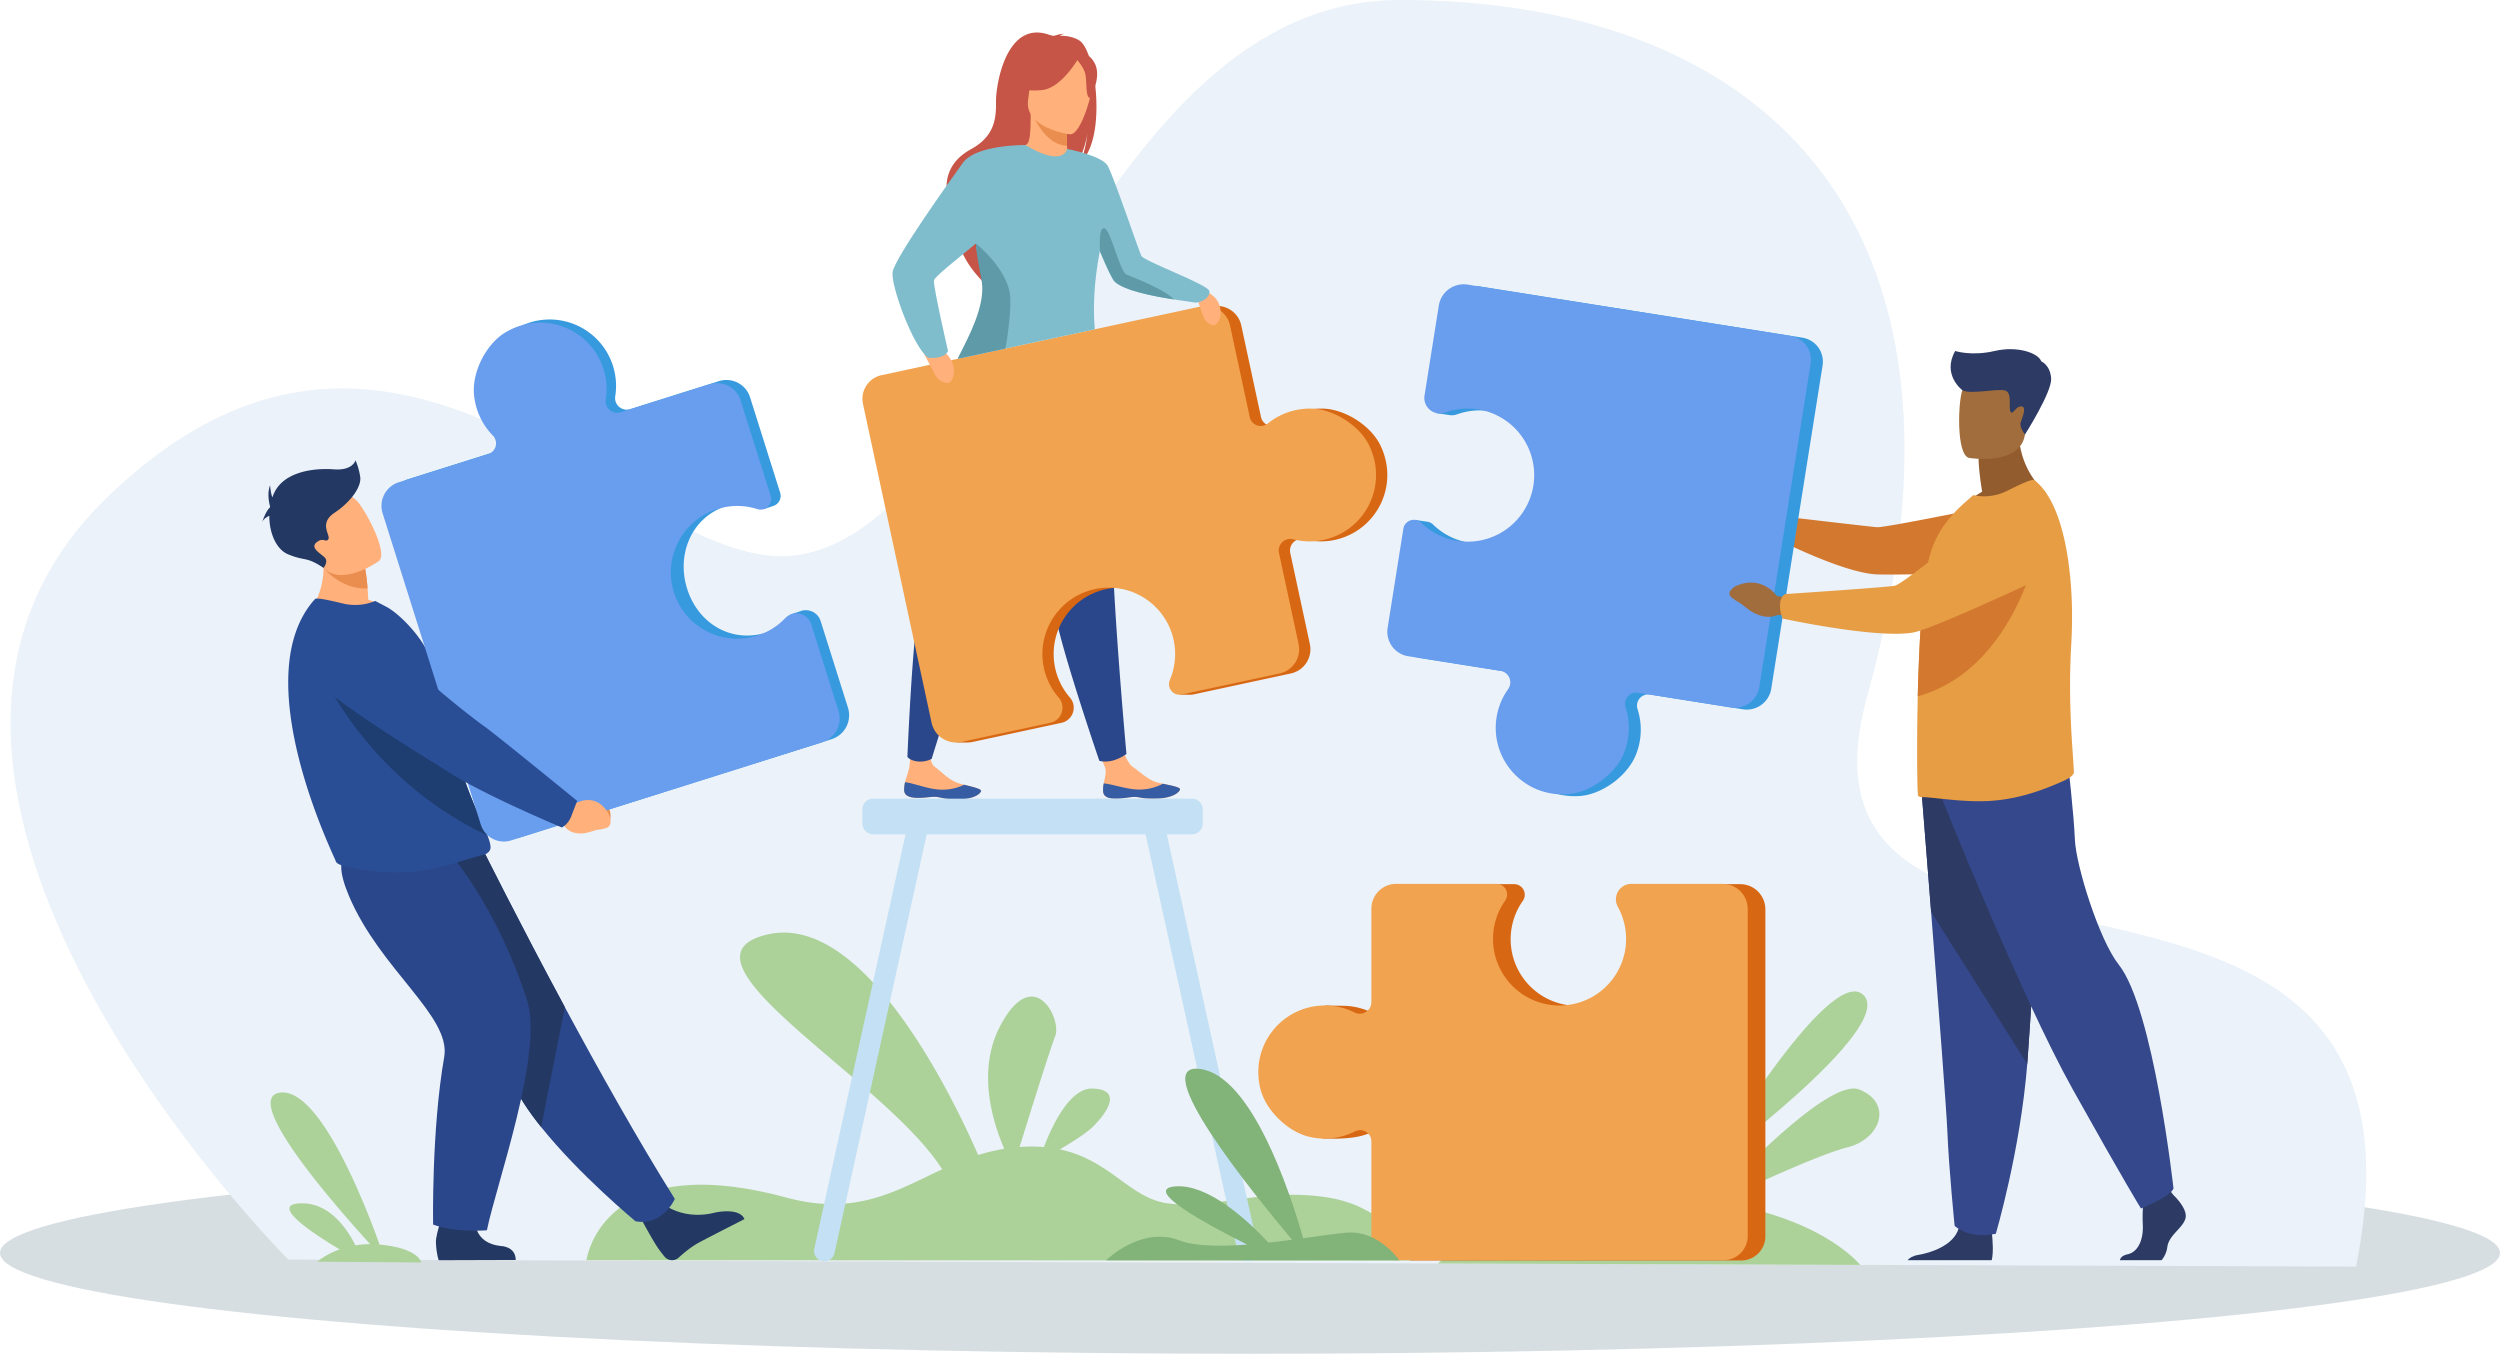 <?xml version="1.0" encoding="UTF-8"?> <svg xmlns="http://www.w3.org/2000/svg" width="2608.067" height="1412.293" viewBox="0 0 2608.067 1412.293"><defs><style>.a{fill:#d7dee2;}.b{fill:#ebf2f9;}.c{fill:#acd29a;}.d{fill:#ffb07b;}.e{fill:#365da4;}.f{fill:#2b478b;}.g{fill:#c65447;}.h{fill:#ea8e50;}.i{fill:#d86713;}.j{fill:#f1a34f;}.k{fill:#80bdcc;}.l{fill:#5f9aa8;}.m{fill:#2c3a64;}.n{fill:#35488b;}.o{fill:#935c2f;}.p{fill:#a16d3c;}.q{fill:#d3782f;}.r{fill:#e69d43;}.s{fill:#379ade;}.t{fill:#699dee;}.u{fill:#c3e0f4;}.v{fill:#1e3d70;}.w{fill:#233862;}.x{fill:#2a4e96;}.y{fill:#82b378;}</style></defs><ellipse class="a" cx="1304.034" cy="1307.063" rx="1304.034" ry="105.231"></ellipse><path class="b" d="M300.694,1314.023s-497.429-497.861-188.52-795.536S665.235,607.252,834.085,578.78C1047.811,542.742,1140.239.516,1459.742.001,1823.276-.584,2090.1,214.318,1947.97,726.118c-104.829,377.485,615.732,68.361,509.903,595.244Z"></path><path class="c" d="M1385.623,1249.327c-67.621-10.883-118.674,12.806-167.764,5.997-39.147-5.43-59.55-45.039-112.157-56.256,12.514-7.381,27.094-16.61,34.06-23.321,13.538-13.042,32.985-39.12,0-40.145-23.731-.737-42.215,38.793-50.717,61.03a161.806,161.806,0,0,0-25.407-.026c10.859-34.996,32.031-102.736,37.211-115.75,7.049-17.708-22.556-76.747-57.448-10.488-24.473,46.475-7.854,100.178,4.254,128.108a194.659,194.659,0,0,0-27.197,6.461C991.62,1139.154,899.894,951.599,800.46,974.905c-108.401,25.406,123.841,151.494,182.413,244.977-47.848,22.179-89.894,49.121-162.568,29.445-193.139-52.287-208.459,65.361-208.459,65.361l863.109.294S1453.242,1260.211,1385.623,1249.327Z"></path><path class="d" d="M1150.829,825.986c.889,8.307,12.642,8.006,25.924,6.016s9.85,1.502,28.528,1.141c18.677-.36,24.907-6.745,25.722-9.442.728-2.393-8.33-4.088-18.028-6.109-1.219-.251-2.443-.517-3.668-.782-10.938-2.397-18.39-10.275-27.905-17.056-9.015-6.422-15.088-35.855-15.088-35.855l-26.552-.156s8.344,26.616,12.688,35.873c2.556,5.444-.167,12.434-1.024,17.678A32.601,32.601,0,0,0,1150.829,825.986Z"></path><path class="e" d="M1176.753,832.002c13.282-1.99,9.85,1.502,28.528,1.141,18.677-.36,24.907-6.745,25.722-9.442.728-2.393-8.33-4.088-18.028-6.109l-.108.18a52.349,52.349,0,0,1-27.231,5.817c-12.573-.839-25.533-5.646-34.209-6.295a32.601,32.601,0,0,0-.597,8.693C1151.718,834.293,1163.471,833.992,1176.753,832.002Z"></path><path class="d" d="M943.246,824.669c.575,8.335,12.331,8.477,25.679,6.989s9.786,1.871,28.465,2.215,25.145-5.802,26.061-8.467c.817-2.365-8.171-4.399-17.786-6.785-1.209-.296-2.422-.607-3.636-.919-10.84-2.808-17.99-10.962-27.244-18.095-8.766-6.758-1.555-34.788-1.555-34.788l-20.146-9.515s-2.77,28.889-4.266,43.5c-.612,5.983-3.592,11.993-4.647,17.2A32.705,32.705,0,0,0,943.246,824.669Z"></path><path class="e" d="M968.925,831.658c13.348-1.489,9.786,1.871,28.465,2.215s25.145-5.802,26.061-8.467c.817-2.365-8.171-4.399-17.786-6.785l-.115.176a52.34,52.34,0,0,1-27.432,4.787c-12.532-1.312-25.303-6.603-33.947-7.579a32.705,32.705,0,0,0-.924,8.664C943.821,833.004,955.577,833.146,968.925,831.658Z"></path><path class="f" d="M988.504,408.672s-5.58,27.021-11.173,164.059A442.357,442.357,0,0,0,959.447,629.13c-7.52,31.024-12.825,160.482-12.825,160.482s2.997,4.322,12.101,4.868a26.322,26.322,0,0,0,13.217-2.812s52.273-169.558,77.718-235.384c25.444-65.828,40.353-159.823,40.353-159.823Z"></path><path class="f" d="M1051.371,420.241s4.122,27.282,46.323,157.779a442.327,442.327,0,0,0,2.751,59.103c3.688,31.71,46.404,156.557,46.404,156.557s5.672,1.971,14.185-.275a44.816,44.816,0,0,0,14.114-6.848s-16.375-178.444-15.297-249.01-17.48-163.908-17.48-163.908Z"></path><path class="g" d="M1126.111,42.298c-6.615-4.21-14.752-5.04-20.476-4.988a9.679,9.679,0,0,1,4.463-1.852c-3.513-.703-11.586,2.412-11.586,2.412-48.274-21.427-59.635,50.662-59.442,67.552.186,16.888-.658,36.275-25.985,50.148-49.833,27.296-11.634,81.209-11.634,81.209-8.971,25.738,24.238,57.273,24.238,57.273-.562-13.669,62.181-100.753,96.011-120.62,8.56-11.34,12.431-31.936,12.726-33.558-2.198,16.373-5.473,25.456-8.246,30.523C1155.192,146.257,1143.644,53.453,1126.111,42.298Z"></path><path class="d" d="M1115.596,164.104c.17.077-15.827,8.382-27.863,5.092-11.321-3.085-18.717-17.765-18.564-17.799,4.794-.952,6.18-7.54,6.077-35.845l2.168.425,35.131,6.961,1.309.255s-.834,11.466-.859,22.27c-.008,2.287.025,4.539.111,6.647C1113.343,158.383,1114.04,163.374,1115.596,164.104Z"></path><path class="h" d="M1112.994,145.464c-.008,2.287.025,4.539.111,6.647-20.435-.824-32.215-24.191-36.661-34.442l36.101,5.27,1.309.255S1113.02,134.66,1112.994,145.464Z"></path><path class="g" d="M1073.648,112.012s-10.685-16.884-13.25-31.321c-1.832-10.308,3.419-48.514,41.812-43.011a52.159,52.159,0,0,1,21.633,8.178c8.336,5.63,20.366,17.784,6.915,51.124l-3.494,11.263Z"></path><path class="d" d="M1116.001,140.169s-47.834-6.323-43.438-36.052,1.184-50.566,31.91-47.786,34.97,14.999,35.916,25.279S1128.558,141.048,1116.001,140.169Z"></path><path class="g" d="M1126.313,58.842s-18.26,32.925-39.079,35.093-28.716-4.5-28.716-4.5a57.41,57.41,0,0,0,23.57-30.777S1118.932,40.776,1126.313,58.842Z"></path><path class="g" d="M1122.654,61.19s8.597,9.239,9.849,17.163c1.25,7.923-.002,23.665,4.618,23.811,0,0,13.376-22.235,4.311-37.291C1131.821,48.907,1122.654,61.19,1122.654,61.19Z"></path><path class="i" d="M1440.318,465.094c-10.035-21.257-37.934-38.846-61.44-38.854a69.795,69.795,0,0,0-44.518,15.569,11.719,11.719,0,0,1-18.83-6.663l-20.573-95.589a25.817,25.817,0,0,0-30.67-19.807l-332.912,71.65a25.223,25.223,0,0,0-19.351,29.966l71.571,332.548a26.169,26.169,0,0,0,17.671,19.444l-4.37,1.239h12.924l.105-.018a26.357,26.357,0,0,0,4.782-.573l7.249-1.56h0l85.44-18.389a16.125,16.125,0,0,0,8.802-26.334A69.237,69.237,0,1,1,1232.17,709.37a11.013,11.013,0,0,0,3.247,12.976l-4.984,2.432,11.548-.007v-.001a11.278,11.278,0,0,0,2.666-.249l102.02-21.957a25.827,25.827,0,0,0,19.814-30.683l-20.446-95a12.093,12.093,0,0,1,14.836-14.258,68.924,68.924,0,0,0,31.736.601C1435.297,554.036,1460.249,507.313,1440.318,465.094Z"></path><path class="j" d="M1367.123,426.241a69.799,69.799,0,0,0-44.517,15.569,11.718,11.718,0,0,1-18.829-6.663l-20.573-95.589a25.817,25.817,0,0,0-30.67-19.807l-332.912,71.65a25.222,25.222,0,0,0-19.351,29.966l71.57,332.548a26.19,26.19,0,0,0,31.113,20.092l92.689-19.949a16.124,16.124,0,0,0,8.802-26.334A69.237,69.237,0,1,1,1220.416,709.37a11.047,11.047,0,0,0,12.475,15.15l102.022-21.957a25.829,25.829,0,0,0,19.814-30.683l-20.447-95a12.094,12.094,0,0,1,14.837-14.258,68.928,68.928,0,0,0,31.737.601c42.688-9.188,67.641-55.91,47.71-98.129C1418.527,443.838,1390.631,426.249,1367.123,426.241Z"></path><path class="d" d="M1245.317,299.816s20.765,3.403,26.207,16.907-2.157,22.647-5.081,22.616-8.526-2.191-11.151-9.195C1252.667,323.142,1245.317,299.816,1245.317,299.816Z"></path><path class="d" d="M959.447,360.074s23.309-.03,31.695,13.747,1.731,25.144-1.472,25.638-9.715-.857-13.847-8.037C971.69,384.241,959.447,360.074,959.447,360.074Z"></path><path class="k" d="M1245.895,315.49c-2.065-.441-11.101-1.504-22.596-3.312-21.161-3.321-50.667-9.166-60.566-18.298-2.68-2.479-8.927-16.121-15.417-31.76-6.566,34.623-6.929,61.178-5.19,81.394L999.081,374.301c12.267-24.796,31.249-55.541,27.689-80.422-1.318-9.225-6.373-21.882-8.263-36.102-.159-1.223-.294-2.445-.403-3.687-20.06,16.514-43.235,34.734-43.79,38.379-.923,6.107,14.695,73.731,14.695,73.731-3.879,8.928-20.723,7.05-20.723,7.05-15.787-11.271-39.004-75.15-37.14-89.301,1.855-14.152,59.415-94.799,73.346-114.073,13.763-19.045,64.001-18.569,65.21-18.561h.025c39.952,23.988,43.555,4.052,43.555,4.052s36.047,6.855,42.244,17.499c6.197,10.651,33.361,91.4,35.283,94.246,4.022,5.946,69.694,29.739,70.87,36.628C1262.873,310.631,1251.781,316.739,1245.895,315.49Z"></path><path class="l" d="M1048.958,363.615l-49.877,10.687c12.418-24.727,28.744-55.523,25.174-80.249-1.335-9.232-4.328-20.156-5.771-34.44-.14-1.377-.379-5.521-.379-5.521s35.321,27.797,35.942,57.879C1054.37,327.576,1051.645,347.991,1048.958,363.615Z"></path><path class="l" d="M1224.625,312.364c-21.42-3.327-51.291-9.173-61.31-18.309-2.716-2.481-9.041-16.138-15.611-31.797,0,0-2.303-25.171,4.276-24.23s16.261,45.585,23.168,48.404C1181.333,288.961,1215.518,302.082,1224.625,312.364Z"></path><path class="m" d="M2279.883,1271.284c-3.017,10.175-16.957,16.957-18.844,29.393a27.012,27.012,0,0,1-6.053,14.025h-43.4c.434-2.39,2.338-4.964,7.981-6.196,12.053-2.636,16.601-17.247,15.851-30.812a177.51,177.51,0,0,1,.111-17.782c.382-7.769,1.02-13.872,1.02-13.872l25.62-6.026,2.693,3.46,2.584,3.322S2282.893,1261.109,2279.883,1271.284Z"></path><path class="m" d="M2077.779,1314.702h-87.806c1.989-2.329,5.364-4.582,11.067-5.509,13.515-2.193,36.915-10.038,42.134-27.31.17-.553.323-1.122.45-1.7,4.141-18.462,34.289,5.652,34.289,5.652s.094.74.23,1.998C2078.672,1293.027,2079.845,1307.129,2077.779,1314.702Z"></path><path class="n" d="M2004.629,825.527s4.579,57.12,9.96,125.78c7.313,93.271,16.108,207.839,16.979,229.543,1.504,37.687,7.54,97.972,7.54,97.972s14.311,14.322,42.955,8.286c0,0,25.524-86.059,32.816-177.112.112-1.493.227-2.996.34-4.5,6.782-92.693,17.328-287.881,17.328-287.881Z"></path><path class="m" d="M2004.629,825.527s4.579,57.12,9.96,125.78l100.29,158.688c.112-1.493.227-2.996.34-4.5,6.782-92.693,17.328-287.881,17.328-287.881Z"></path><path class="n" d="M2025.537,832.31s82.519,206.865,136.779,304.081,71.216,124.346,71.216,124.346,31.087-12.434,33.913-20.913c0,0-20.75-187.68-57.086-233.43-20.533-25.853-44.651-103.434-45.782-130.564s-7.347-80.824-7.347-80.824Z"></path><path class="o" d="M2067.859,512.994c-3.67-21.663-3.781-34.504-3.781-34.504l41.868-33.742c-1.556,46.397,28.175,68.707,28.175,68.707s-55.793,27.464-88.043,17.292A77.218,77.218,0,0,1,2067.859,512.994Z"></path><path class="p" d="M2054.216,477.724s53.264,8.849,58.264-24.406,15.242-54.51-18.555-61.565-42.326,4.639-46.695,15.332S2040.489,474.565,2054.216,477.724Z"></path><path class="p" d="M1867.143,546.277l-11.336-7.02s-14.14-20.872-38.29-7.904c0,0-9.568,6.099-3.148,11.206s4.694,2.221,13.588,9.619,20.401,10.04,27.823,5.962l9.52-.899Z"></path><path class="q" d="M1853.681,548.465c2.919-9.138,4.309-9.944,4.309-9.944s91.706,10.836,100.352,11.476,128.71-24.099,128.71-24.099l56.69,68.843s-167.148,6.302-189.023,4.253c-36.15-3.388-101.701-37.043-101.701-37.043A26.719,26.719,0,0,1,1853.681,548.465Z"></path><path class="r" d="M2163.521,805.578c.161,3.553-7.16,7.453-10.338,8.881-23.939,10.734-46.234,18.188-71.423,20.612-29.879,3.064-65.19-3.655-77.297-3.496a5.198,5.198,0,0,1-3.394-1.288c-.807-.648-1.456-37.145-.807-83.161,0-1.776,0-3.722.159-5.498v-.64c.047-4.793.122-9.662.226-14.578.301-13.449.809-27.257,1.391-40.978.875-20.227,2.077-40.106,3.74-57.719,1.739-18.395,3.948-34.325,6.759-45.623,6.456-25.998,21.316-43.122,34.88-55.717l11.138-9.841a52.858,52.858,0,0,0,34.719-4.201c12.755-6.298,26.646-13.084,28.902-11.467,17.218,12.867,28.808,42.079,34.747,79.205a410.414,410.414,0,0,1,4.672,65.501c-.037,8.919-.31,17.971-.827,27.107-2.876,49.034.075,91.546,1.767,116.255C2163.023,796.037,2163.41,801.686,2163.521,805.578Z"></path><path class="s" d="M1880.367,352.286,1543.52,298.79a26.258,26.258,0,0,0-30.053,21.814L1498.558,414.49c-.69,4.349.411,16.57.411,16.57l12.142,1.807a15.664,15.664,0,0,0,2.104.314h0a16.051,16.051,0,0,0,6.778-.924,69.422,69.422,0,1,1-24.831,115.079,10.945,10.945,0,0,0-6.572-3.103h0l-12.702-1.906-15.821,114.526a25.897,25.897,0,0,0,21.514,29.637l96.228,15.282a12.125,12.125,0,0,1,7.959,19.033,69.112,69.112,0,0,0-12.053,29.456c-6.867,43.242,27.781,83.49,74.475,80.142,23.508-1.687,50.055-21.4,58.573-43.377a69.981,69.981,0,0,0,1.563-47.262,11.75,11.75,0,0,1,13.048-15.193l96.825,15.377a25.884,25.884,0,0,0,29.624-21.504l53.555-337.216A25.29,25.29,0,0,0,1880.367,352.286Z"></path><path class="q" d="M2123.408,579.072s-25.819,120.494-122.76,147.338c.301-13.449.809-27.257,1.391-40.978.875-20.227,2.077-40.106,3.74-57.719a33.54,33.54,0,0,1,4.842-2.078C2043.517,614.788,2123.408,579.072,2123.408,579.072Z"></path><path class="t" d="M1694.307,785.147a69.975,69.975,0,0,0,1.563-47.262,11.751,11.751,0,0,1,13.049-15.193l96.824,15.378a25.886,25.886,0,0,0,29.624-21.504l53.555-337.217a25.288,25.288,0,0,0-21.009-28.942L1531.065,296.91a26.258,26.258,0,0,0-30.051,21.814l-14.911,93.887a16.169,16.169,0,0,0,21.436,17.766,69.422,69.422,0,1,1-24.831,115.078,11.077,11.077,0,0,0-18.684,6.179l-16.412,103.34a25.895,25.895,0,0,0,21.513,29.636l96.228,15.283a12.125,12.125,0,0,1,7.96,19.033,69.108,69.108,0,0,0-12.054,29.457c-6.867,43.241,27.782,83.489,74.475,80.142C1659.242,826.839,1685.789,807.123,1694.307,785.147Z"></path><path class="p" d="M1867.533,623.964l-13.85-2.291s-15.789-22.848-43.309-10.03c0,0-10.914,6.104-3.696,11.818s5.296,2.564,15.292,10.825,23.009,11.559,31.467,7.521l10.799-.562Z"></path><path class="r" d="M1856.947,631.002c.447-10.191,5.875-11.278,5.875-11.278s104.912-6.939,113.962-8.694,92.609-70.986,92.609-70.986,32.314-29.043,54.954-19.243c19.674,8.516,25.832,25.317,26.822,40.769a44.895,44.895,0,0,1-25.922,43.434c-37.525,17.527-112.575,51.934-129.666,54.901-38.04,6.606-135.814-14.568-135.814-14.568A32.116,32.116,0,0,1,1856.947,631.002Z"></path><path class="m" d="M2047.23,407.085s-21.617-16.031-7.519-40.94c0,0,17.006,5.64,41.165,0s45.775,2.351,48.596,10.809c0,0,9.398,3.761,10.339,17.858s-27.33,58.506-27.33,58.506-6.037-7.517-4.392-12.686,6.814-16.683.47-16.683-8.459,9.399-11.044,5.64,2.115-19.503-5.404-22.088S2055.69,411.839,2047.23,407.085Z"></path><path class="u" d="M1312.457,1302.698l-95.222-432.33h26.212a11.329,11.329,0,0,0,11.295-11.295V844.47a11.328,11.328,0,0,0-11.295-11.295H910.957a11.328,11.328,0,0,0-11.296,11.295V859.073a11.328,11.328,0,0,0,11.296,11.295h33.744l-95.223,432.33a10.792,10.792,0,1,0,21.073,4.669l96.249-436.999h228.333l96.25,436.999a10.821,10.821,0,0,0,12.864,8.232h0A10.853,10.853,0,0,0,1312.457,1302.698Z"></path><path class="c" d="M1943.892,1037.943c-35.244-33.835-162.123,179.644-162.123,179.644S1979.136,1071.778,1943.892,1037.943Z"></path><path class="c" d="M1939.662,1136.627c-31.202-12.48-130.912,92.643-153.369,116.916a497.154,497.154,0,0,0-56.687-4.134c-157.894-2.82-229.514,68.695-229.514,68.695l440.455,1.498s-39.017-49.542-149.702-65.436c27.043-12.771,107.036-49.973,136.129-57.126C1962.219,1188.374,1974.906,1150.724,1939.662,1136.627Z"></path><path class="i" d="M1815.429,922.367h-95.064a16.168,16.168,0,0,0-14.184,23.956c5.744,10.397-14.467,100.484-57.05,102.835a69.424,69.424,0,0,1-60.499-109.309,11.076,11.076,0,0,0-9.032-17.482H1474.966a25.895,25.895,0,0,0-25.895,25.895s-9.484,112.31-17.55,108.279a69.004,69.004,0,0,0-27.364-7.186l.003-.003h-.095c-1.169-.059-2.344-.095-3.526-.095-1.188,0-18.411-.294-18.411-.294l-2.611,138.786,14.957.159c14.221-.425,26.569-1.756,37.547-7.353A11.75,11.75,0,0,1,1449.07,1191.06v98.038a25.884,25.884,0,0,0,25.885,25.884h341.442a25.289,25.289,0,0,0,25.289-25.289V948.624A26.258,26.258,0,0,0,1815.429,922.367Z"></path><path class="j" d="M1366.686,1186.132a69.982,69.982,0,0,0,46.922-5.87,11.751,11.751,0,0,1,17.053,10.504v98.038a25.885,25.885,0,0,0,25.885,25.885h341.441a25.291,25.291,0,0,0,25.29-25.29V948.331a26.258,26.258,0,0,0-26.258-26.258h-95.064a16.168,16.168,0,0,0-14.184,23.956,69.422,69.422,0,1,1-117.549-6.474,11.077,11.077,0,0,0-9.033-17.482H1456.556a25.895,25.895,0,0,0-25.895,25.895v97.433a12.126,12.126,0,0,1-17.551,10.847,69.099,69.099,0,0,0-30.982-7.284c-43.782,0-78.099,40.534-67.468,86.122C1320.012,1158.04,1343.647,1181.166,1366.686,1186.132Z"></path><path class="c" d="M378.076,1316.601l61.366.451s-2.135-14.849-43.444-18.679h0c-16.015-44.487-63.062-164.159-103.918-158.5-40.338,5.59,55.196,115.38,94.061,158.061a97.76,97.76,0,0,0-15.356,1.218c-9.362-18.641-27.926-44.99-57.719-43.789-31.707,1.277,11.49,30.231,41.23,48.013-15.063,5.403-23.198,12.879-23.198,12.879l46.281.34c.545.298.84.457.84.457S378.171,1316.893,378.076,1316.601Z"></path><path class="h" d="M597.33,820.716l9.079,7.374s24.839-8.906,30.444,20.608c0,0,1.492,12.579-6.476,12.602s-4.681-1.375-15.964-1.044-20.635-5.618-22.288-14.774l-5.397-7.758Z"></path><path class="v" d="M596.303,836.541c7.243-7.564,6.66-13.154,6.66-13.154s-83.883-68.676-92.39-74.272c-5.797-3.812-67.573-58.579-96.45-91.967-14.323-16.562-32.065-10.135-52.365-4.311l-16.717,4.796c-20.186,5.791-25.436,34.023-8.873,47.742,46.645,38.636,124.242,82.094,138.76,91.226,36.044,22.674,106.595,49.615,106.595,49.615A44.717,44.717,0,0,0,596.303,836.541Z"></path><path class="w" d="M694.473,1257.772s20.356,15.252,51.549,7.192c0,0,25.15-5.731,30.666,6.812,0,0-38.571,19.595-48.332,24.953-7.356,4.039-15.032,10.414-20.459,15.342a10.116,10.116,0,0,1-14.646-1.13c-1.697-2.087-3.639-4.571-5.767-7.454-5.946-8.059-19.805-34.092-19.805-34.092Z"></path><path class="f" d="M703.979,1250.728s-12.396,28.582-41.01,23.328c0,0-58.388-48.219-98.438-98.31-13.007-16.268-24.082-32.734-30.59-47.803-26.559-61.49-98.241-153.202-143.817-199.684L504.152,887.01s36.523,73.472,85.119,163.719C624.294,1115.751,665.574,1189.487,703.979,1250.728Z"></path><path class="w" d="M589.271,1050.728l-24.74,125.019c-13.007-16.268-24.082-32.734-30.59-47.803-26.559-61.49-98.241-153.202-143.817-199.684L504.152,887.01S540.676,960.481,589.271,1050.728Z"></path><path class="w" d="M495.768,1273.986s-1.243,22.807,26.405,25.849c0,0,15.8.084,15.845,14.6l-80.357.255s-2.333-5.856-2.9-18.396c-.434-9.631,9.335-34.809,9.335-34.809Z"></path><path class="f" d="M466.751,887.01s50.798,55.818,83.044,156.381c17.544,54.713-32.156,192.274-41.846,240.069,0,0-33.341,2.83-56.138-5.983,0,0-1.732-98.718,11.601-174.804,7.461-42.582-66.885-91.069-99.371-168.011-22.1-52.344,4.786-51.455,37.827-52.712Z"></path><path class="d" d="M408.11,637.981c-28.263,15.959-86.122,1.241-86.122,1.241s23.497-26.863,12.82-70.126l22.19,11.27,23.837,12.105a197.99,197.99,0,0,1,2.612,21.364c.273,3.534.517,7.481.686,11.795A74.145,74.145,0,0,1,408.11,637.981Z"></path><path class="x" d="M511.745,884.126c0,4.968-5.722,7.346-6.938,7.587-11.398,2.084-43.227,14.465-71.9,17.305-24.143,2.528-46.559.127-71.184-4.817-3.261-.656-10.916-2.718-11.46-5.843-.68-3.413-94.987-192.256-21.674-273.374,1.722-1.902,16.193,1.524,29.428,4.665a54.331,54.331,0,0,0,33.444-2.732l12.411,6.53c15.241,8.493,44.081,38.668,47.455,62.344,1.714,12.041,8.6,20.957,10.592,31.549q1.11,5.878,2.266,11.475,2.253,10.973,4.643,20.898c4.312,17.907,8.863,33.323,13.333,46.641,4.756,14.141,9.421,25.902,13.588,35.738,5.405,12.76,9.974,22.295,12.827,29.596C510.591,876.826,511.745,880.857,511.745,884.126Z"></path><path class="v" d="M508.575,871.685c-133.127-62.722-179.232-183.159-179.232-183.159s108.162,39.899,134.842,50.287q2.253,10.973,4.643,20.898c4.312,17.907,8.863,33.323,13.333,46.641,4.756,14.141,9.421,25.902,13.588,35.738C501.153,854.849,505.722,864.385,508.575,871.685Z"></path><path class="s" d="M884.611,738.293l-28.515-90.422a16.168,16.168,0,0,0-19.792-10.705h0l-.022.006c-.422.12-.839.264-1.253.419l-9.999,3.34s-15.652,16.121-26.892,19.372c-34.537,9.993-67.318-8.415-79.92-42.088-14.016-37.454,2.245-78.582,39.894-90.455,12.882-4.062,38.233,3.508,38.233,3.508l10.177-3.382a11.04,11.04,0,0,0,7.349-13.905l-31.387-99.524a25.826,25.826,0,0,0-32.398-16.863l-92.675,29.226A12.093,12.093,0,0,1,641.83,413.38a68.928,68.928,0,0,0-2.365-31.654c-13.134-41.645-61.982-62.126-102.156-38.34-20.227,11.976-35.134,41.394-32.946,64.798a69.797,69.797,0,0,0,19.658,42.87,11.719,11.719,0,0,1-4.876,19.37l-93.251,29.408a25.816,25.816,0,0,0-16.855,32.385L511.459,856.985A25.223,25.223,0,0,0,543.1,873.454L867.513,771.144A26.186,26.186,0,0,0,884.611,738.293Z"></path><path class="t" d="M494.493,411.473a69.793,69.793,0,0,0,19.659,42.87,11.719,11.719,0,0,1-4.877,19.369l-93.25,29.408a25.817,25.817,0,0,0-16.857,32.386L501.59,860.275a25.223,25.223,0,0,0,31.641,16.469L857.644,774.433a26.187,26.187,0,0,0,17.1-32.852l-28.517-90.421a16.124,16.124,0,0,0-27.04-6.305,69.238,69.238,0,1,1-29.104-113.751,11.047,11.047,0,0,0,13.92-13.836l-31.388-99.525a25.826,25.826,0,0,0-32.397-16.862L647.542,430.109A12.094,12.094,0,0,1,631.961,416.67a68.919,68.919,0,0,0-2.366-31.655c-13.134-41.645-61.98-62.126-102.154-38.34C507.213,358.651,492.306,388.069,494.493,411.473Z"></path><path class="d" d="M586.464,835.338l11.504,4.218s23.038-16.29,37.38,10.204c0,0,5.188,11.572-3.023,14.085s-5.226.147-16.77,3.992-22.914,1.075-27.274-7.171l-7.818-5.736Z"></path><path class="x" d="M595.932,851.605c4.254-11.098,6.196-16.123,6.196-16.123s-86.927-70.855-95.783-76.932c-6.036-4.141-66.122-49.055-95.417-84.058A61.31,61.31,0,0,0,351.324,653.84l-18.247,3.827c-22.034,4.621-29.193,32.51-12.1,47.162,48.139,41.269,129.33,89.134,144.468,99.089,37.581,24.715,120.704,59.347,120.704,59.347S592.592,860.322,595.932,851.605Z"></path><path class="h" d="M383.448,613.836c-27.792,1.56-45.866-21.387-45.866-21.387s12.566-6.961,19.417-12.083l23.837,12.105A197.99,197.99,0,0,1,383.448,613.836Z"></path><path class="d" d="M395.289,585.301s-42.111,30.221-60.527,3.706-36.254-40.471-10.146-60.887,38.416-13.966,46.715-6.611S405.769,576.757,395.289,585.301Z"></path><path class="w" d="M375.78,497.563a67.794,67.794,0,0,0-4.907-17.364s-2.643,10.947-22.648,9.437c-20.006-1.509-51.714,1.968-62.283,24.765q-1.009,2.177-1.805,4.473c-1.913-5.055-2.374-12.628-2.374-12.628-3.802,9.813,0,22.091,0,22.091h.001c-.057.356-.104.716-.156,1.075-4.414,3.732-8.123,15.336-8.123,15.336,1.333-3.234,4.582-5.348,7.48-6.648-.09,17.739,7.104,35.081,19.73,40.244,18.465,7.549,18.317,1.79,36.888,14.107,0,0,4.981-6.18,1.584-10.332-3.398-4.152-16.231-10.191-9.06-16.231s9.813.755,12.456-3.397-10.568-16.231,6.417-27.555S377.29,507.755,375.78,497.563Z"></path><path class="y" d="M1459.842,1314.846s-21.294-31.476-54.623-28.939c-10.128.771-26.588,3.239-45.705,5.869-14.42-50.315-54.164-169.921-107.767-176.653-54.745-6.877,52.386,126.139,96.194,178.215-7.989,1.051-16.286,2.08-24.662,2.989-23.193-24.766-63.612-61.455-97.363-58.636-33.835,2.827,29.512,37.808,75.232,60.691-28.054,2.1-54.652,1.868-70.909-4.416-39.81-15.392-76.397,20.88-76.397,20.88Z"></path></svg> 
